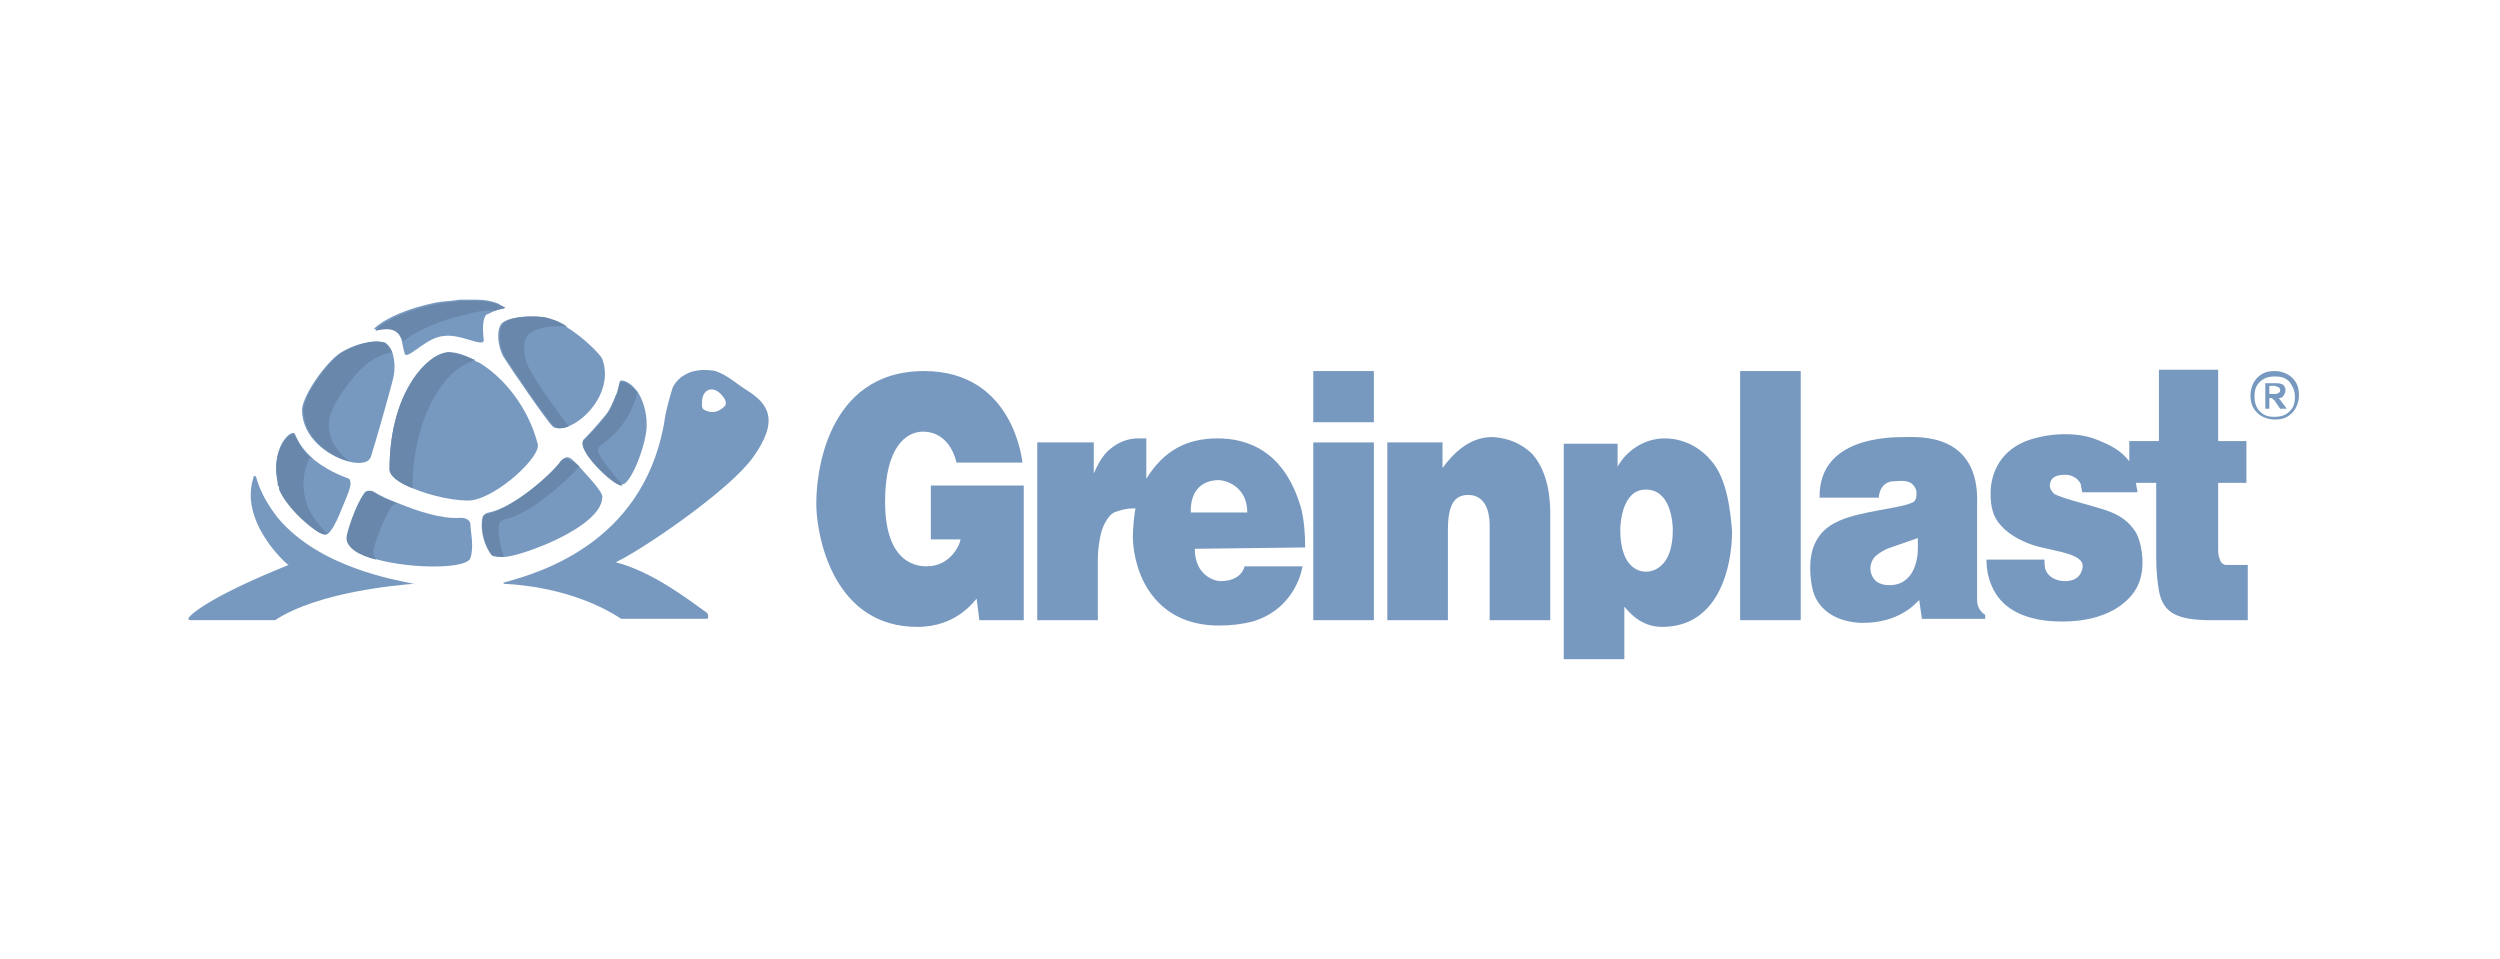 <svg width="146" height="56" viewBox="0 0 146 56" fill="none" xmlns="http://www.w3.org/2000/svg">
<path d="M132.529 23.007H132.844C132.922 23.007 133.001 23.007 133.079 22.928C133.158 22.928 133.158 22.849 133.158 22.771C133.158 22.692 133.158 22.692 133.079 22.613C133.001 22.613 132.922 22.535 132.844 22.535H132.529V23.007ZM132.293 22.378H132.45H132.844C133.001 22.378 133.158 22.378 133.315 22.456C133.394 22.535 133.473 22.614 133.473 22.771C133.473 22.928 133.394 23.085 133.315 23.164C133.237 23.243 133.158 23.243 133.079 23.243L133.551 23.872H133.158L132.844 23.4C132.765 23.321 132.686 23.243 132.608 23.243H132.529V23.872H132.293V22.378ZM133.709 22.299C133.473 22.063 133.237 21.985 132.844 21.985C132.529 21.985 132.214 22.063 131.978 22.299C131.743 22.535 131.664 22.771 131.664 23.164C131.664 23.479 131.743 23.793 131.978 24.029C132.214 24.265 132.45 24.344 132.844 24.344C133.158 24.344 133.473 24.265 133.709 24.029C133.944 23.793 134.023 23.557 134.023 23.164C134.023 22.771 133.866 22.535 133.709 22.299ZM133.866 22.063C134.18 22.378 134.259 22.692 134.259 23.085C134.259 23.479 134.102 23.872 133.866 24.108C133.551 24.422 133.237 24.501 132.844 24.501C132.45 24.501 132.057 24.344 131.821 24.108C131.507 23.793 131.428 23.479 131.428 23.085C131.428 22.692 131.585 22.299 131.821 22.063C132.136 21.749 132.45 21.67 132.844 21.67C133.237 21.67 133.63 21.827 133.866 22.063Z" fill="#7799C0"/>
<path fill-rule="evenodd" clip-rule="evenodd" d="M59.788 28.354V36.218H57.193L57.035 34.96C56.878 35.117 55.856 36.611 53.575 36.611C48.779 36.611 47.756 31.578 47.678 29.691C47.599 27.804 48.228 21.67 53.969 21.67C59.237 21.67 59.709 27.017 59.709 27.017H55.856C55.856 27.017 55.541 25.209 53.89 25.209C52.946 25.209 51.688 26.074 51.688 29.298C51.688 33.072 53.733 33.072 54.126 33.072C55.541 33.072 56.092 31.736 56.092 31.5H54.362V28.354H59.788Z" fill="#7799C0"/>
<path fill-rule="evenodd" clip-rule="evenodd" d="M72.842 29.927H69.539V29.848C69.539 28.59 70.247 28.039 71.19 28.039C71.505 28.039 72.842 28.354 72.842 29.927ZM76.223 31.971C76.223 31.106 76.145 30.32 75.987 29.691C75.044 26.388 72.921 25.602 71.112 25.602C69.303 25.602 67.966 26.309 66.944 27.961V25.602H66.472C65.843 25.602 65.293 25.837 64.821 26.231C64.427 26.545 64.113 27.096 63.877 27.646V25.837H60.574V36.218H64.113V32.679C64.113 32.129 64.192 31.657 64.27 31.264C64.349 30.87 64.506 30.556 64.663 30.32C64.821 30.084 64.978 29.927 65.293 29.848C65.528 29.769 65.843 29.691 66.157 29.691H66.315C66.236 30.005 66.157 30.949 66.157 31.421C66.236 33.623 67.494 36.532 71.19 36.532C71.898 36.532 72.527 36.454 73.156 36.296C75.751 35.51 76.066 33.072 76.066 33.072H72.684C72.606 33.387 72.291 33.937 71.269 33.937C70.954 33.937 69.775 33.623 69.775 32.05L76.223 31.971Z" fill="#7799C0"/>
<path fill-rule="evenodd" clip-rule="evenodd" d="M80.234 24.658H76.695V21.67H80.234V24.658Z" fill="#7799C0"/>
<path fill-rule="evenodd" clip-rule="evenodd" d="M80.234 36.218H76.695V25.838H80.234V36.218Z" fill="#7799C0"/>
<path fill-rule="evenodd" clip-rule="evenodd" d="M89.513 26.546C90.456 27.647 90.535 29.219 90.535 30.006V36.218H86.996V30.714C86.996 30.399 86.996 28.905 85.738 28.905C84.951 28.905 84.558 29.455 84.558 30.95V36.218H81.019V25.838H84.244V27.332C84.873 26.467 85.817 25.523 87.153 25.523C88.49 25.602 89.198 26.231 89.513 26.546Z" fill="#7799C0"/>
<path fill-rule="evenodd" clip-rule="evenodd" d="M96.119 33.387C95.648 33.387 94.625 33.072 94.625 30.949C94.625 30.634 94.704 28.59 96.119 28.59C97.614 28.59 97.692 30.634 97.692 30.949C97.692 32.993 96.67 33.387 96.119 33.387ZM99.894 26.86C99.579 26.467 98.636 25.602 97.22 25.602C95.962 25.602 94.94 26.388 94.468 27.253V25.916H91.323V38.498H94.861V35.431C95.019 35.589 95.726 36.611 97.063 36.611C100.444 36.611 101.152 32.993 101.152 31.028C101.074 30.084 100.916 27.961 99.894 26.86Z" fill="#7799C0"/>
<path fill-rule="evenodd" clip-rule="evenodd" d="M105.162 36.218H101.623V21.67H105.162V36.218Z" fill="#7799C0"/>
<path fill-rule="evenodd" clip-rule="evenodd" d="M112.003 32.051C112.003 32.68 111.767 34.174 110.352 34.174C110.195 34.174 109.566 34.174 109.33 33.624C109.251 33.466 109.094 32.995 109.487 32.523C109.644 32.365 109.88 32.208 110.195 32.051L112.003 31.422V32.051ZM115.463 35.039C115.463 34.803 115.463 29.456 115.463 29.456C115.621 25.288 112.082 25.524 111.296 25.524C110.352 25.524 106.263 25.524 106.263 28.984V29.063H109.723C109.723 29.063 109.723 28.276 110.431 28.119C110.588 28.119 111.06 28.04 111.374 28.119C111.767 28.198 111.925 28.591 111.925 28.748C111.925 28.984 111.925 29.299 111.61 29.377C110.902 29.692 108.7 29.849 107.442 30.399C107.128 30.557 106.263 30.871 105.869 32.051C105.555 33.073 105.791 34.331 105.948 34.725C106.577 36.297 108.386 36.376 108.779 36.376C110.902 36.376 111.846 35.275 112.082 35.039L112.239 36.14H115.935V35.904C115.935 35.904 115.463 35.668 115.463 35.039Z" fill="#7799C0"/>
<path fill-rule="evenodd" clip-rule="evenodd" d="M131.27 33.073V36.219H129.146C127.181 36.219 126.316 35.825 126.08 34.489C126.001 34.017 125.922 33.388 125.922 32.601V28.198H124.743C124.743 28.355 124.821 28.591 124.821 28.669V28.748H121.597C121.597 28.591 121.519 28.433 121.519 28.276C121.44 28.119 121.361 28.04 121.283 27.962C120.968 27.726 120.732 27.726 120.575 27.726C120.26 27.726 120.024 27.804 119.946 27.883C119.789 27.962 119.71 28.198 119.71 28.355C119.71 28.512 119.789 28.669 119.946 28.827C120.418 29.141 122.62 29.613 123.327 29.927C123.878 30.163 124.35 30.478 124.743 31.107C125.057 31.658 125.372 33.152 124.821 34.253C124.664 34.567 123.72 36.297 120.418 36.297C118.452 36.297 117.036 35.668 116.407 34.41C116.171 33.938 116.014 33.388 116.014 32.758V32.68H119.395C119.395 32.68 119.395 33.152 119.474 33.309C119.631 33.702 120.103 33.938 120.575 33.938C120.732 33.938 121.283 33.938 121.519 33.466C121.597 33.309 121.755 32.916 121.44 32.68C121.047 32.287 119.789 32.129 118.924 31.893C118.373 31.736 117.429 31.343 116.879 30.714C116.407 30.242 116.25 29.613 116.25 28.827C116.25 27.568 116.879 26.232 118.53 25.681C120.024 25.209 121.519 25.288 122.462 25.681C123.249 25.996 123.878 26.31 124.35 26.939V25.76H126.08V21.592H129.54V25.76H131.191V28.198H129.54V31.972C129.54 32.208 129.54 32.444 129.618 32.601C129.697 32.994 130.011 32.994 130.011 32.994H131.27V33.073Z" fill="#7799C0"/>
<path fill-rule="evenodd" clip-rule="evenodd" d="M29.512 17.974C29.355 18.052 29.119 18.052 28.962 18.131C28.726 18.21 28.49 18.367 28.412 18.367C28.176 18.603 28.176 19.232 28.254 19.861C28.254 20.333 26.917 19.468 25.895 19.625C24.951 19.704 24.008 20.805 23.693 20.726C23.615 20.726 23.536 20.254 23.457 19.861C23.143 18.918 22.278 19.153 21.885 19.232C21.885 19.232 21.806 19.232 21.885 19.153C22.592 18.524 23.929 17.974 25.502 17.659C25.974 17.581 26.367 17.581 26.839 17.502C27.153 17.502 27.468 17.502 27.704 17.502C27.782 17.502 27.782 17.502 27.861 17.502C28.333 17.502 28.726 17.581 29.119 17.738C29.198 17.817 29.355 17.895 29.512 17.974Z" fill="#7799C0"/>
<path fill-rule="evenodd" clip-rule="evenodd" d="M27.547 29.219C26.761 29.297 25.188 28.983 24.087 28.511C23.3 28.196 22.75 27.803 22.75 27.41C22.75 23.242 24.637 21.04 25.817 20.647C25.974 20.568 26.131 20.568 26.21 20.568C26.682 20.568 27.154 20.726 27.704 21.04C27.783 21.119 27.861 21.119 28.019 21.198C29.434 22.062 30.85 23.793 31.4 25.916C31.636 26.623 29.12 28.983 27.547 29.219Z" fill="#7799C0"/>
<path fill-rule="evenodd" clip-rule="evenodd" d="M33.208 24.893C32.814 25.05 32.421 25.05 32.264 24.893C31.871 24.5 29.826 21.512 29.433 20.883C29.04 20.253 28.961 19.153 29.354 18.838C29.905 18.445 31.084 18.445 31.713 18.523C32.106 18.602 32.578 18.759 33.05 19.074C34.072 19.703 35.016 20.647 35.173 20.961C35.803 22.691 34.387 24.421 33.208 24.893Z" fill="#7799C0"/>
<path fill-rule="evenodd" clip-rule="evenodd" d="M35.174 29.062C35.096 30.792 30.535 32.444 29.512 32.522C29.198 32.522 28.962 32.522 28.805 32.365C28.412 31.893 28.097 30.95 28.254 30.163C28.254 30.006 28.49 29.927 28.569 29.927C30.063 29.613 32.343 27.568 32.815 26.86C32.815 26.86 32.972 26.703 33.13 26.703C33.287 26.703 33.444 26.86 33.444 26.86C33.444 26.86 33.602 27.018 33.759 27.175C34.309 27.804 35.253 28.748 35.174 29.062Z" fill="#7799C0"/>
<path fill-rule="evenodd" clip-rule="evenodd" d="M37.768 24.816C37.768 25.838 36.981 27.961 36.431 28.276C36.431 28.276 36.431 28.276 36.352 28.276H36.274C35.802 28.276 33.678 26.231 34.072 25.681C34.15 25.602 34.779 24.973 35.409 24.187C35.645 23.872 35.802 23.479 35.959 23.086C36.116 22.771 36.116 22.535 36.195 22.299C36.195 22.299 36.195 22.221 36.274 22.221C36.588 22.221 36.903 22.457 37.217 22.85C37.532 23.322 37.768 24.029 37.768 24.816Z" fill="#7799C0"/>
<path fill-rule="evenodd" clip-rule="evenodd" d="M22.986 21.985C22.829 22.693 21.885 25.996 21.649 26.703C21.492 27.097 20.863 27.097 20.312 26.939C19.133 26.625 17.639 25.524 17.639 23.951C17.639 23.086 19.212 20.884 20.076 20.491C20.627 20.177 21.728 19.783 22.436 20.019C22.672 20.098 22.829 20.334 22.907 20.57C23.065 21.041 23.065 21.592 22.986 21.985Z" fill="#7799C0"/>
<path fill-rule="evenodd" clip-rule="evenodd" d="M27.469 32.601C27.233 33.23 24.087 33.23 22.043 32.68C21.02 32.444 20.312 31.972 20.312 31.422C20.312 31.107 20.863 29.456 21.335 28.826C21.413 28.669 21.649 28.591 21.885 28.748C22.121 28.905 22.593 29.141 23.222 29.377C24.402 29.849 25.739 30.321 26.918 30.242C27.154 30.242 27.39 30.321 27.469 30.557C27.469 31.028 27.704 31.893 27.469 32.601Z" fill="#7799C0"/>
<path fill-rule="evenodd" clip-rule="evenodd" d="M19.84 30.005C19.683 30.398 19.368 31.027 19.132 31.185H19.054C18.975 31.263 18.739 31.185 18.503 30.949C17.796 30.477 16.695 29.455 16.301 28.511V28.432C16.301 28.354 16.301 28.354 16.223 28.275C16.223 28.197 16.223 28.196 16.223 28.118C15.83 26.388 16.773 25.208 17.166 25.287C17.245 25.287 17.402 25.995 18.11 26.624C18.189 26.702 18.267 26.781 18.346 26.86C19.368 27.646 20.233 27.882 20.391 27.961C20.627 28.275 20.312 28.826 19.84 30.005Z" fill="#7799C0"/>
<path fill-rule="evenodd" clip-rule="evenodd" d="M42.33 23.714C42.016 24.029 41.622 24.186 41.15 23.95C40.993 23.872 40.993 23.714 40.993 23.636C40.993 23.4 40.993 22.928 41.386 22.771C41.858 22.613 42.251 23.164 42.33 23.321C42.409 23.478 42.409 23.636 42.33 23.714ZM43.588 22.771C42.959 22.377 42.487 21.906 41.779 21.67C41.386 21.591 40.6 21.512 39.971 21.906C39.656 22.063 39.342 22.456 39.263 22.692C39.184 22.928 38.949 23.793 38.87 24.186C37.848 31.5 31.793 33.387 29.433 34.016C29.355 34.016 29.433 34.094 29.433 34.094C32.5 34.252 34.859 35.196 36.275 36.139H41.308C41.386 36.06 41.386 35.825 41.229 35.746C40.128 34.959 38.084 33.387 35.96 32.836C37.612 32.05 42.645 28.59 43.981 26.703C45.554 24.501 44.846 23.557 43.588 22.771Z" fill="#7799C0"/>
<path fill-rule="evenodd" clip-rule="evenodd" d="M24.165 34.094C24.244 34.094 24.165 34.172 24.165 34.094C23.221 34.172 18.582 34.566 16.065 36.217H15.987H11.111C11.033 36.217 10.954 36.138 11.033 36.06C11.347 35.666 12.763 34.644 16.852 32.993C16.773 32.993 13.942 30.476 14.807 27.881C14.807 27.803 14.807 27.803 14.886 27.803C14.964 27.803 14.964 27.881 14.964 27.881C15.2 28.746 15.672 29.533 16.223 30.241C18.66 33.15 23.064 33.858 24.165 34.094Z" fill="#7799C0"/>
<path fill-rule="evenodd" clip-rule="evenodd" d="M33.838 27.253C33.13 28.039 31.007 30.006 29.513 30.32C29.198 30.399 29.12 30.556 29.12 30.87C29.12 31.264 29.198 31.893 29.434 32.522C29.12 32.522 28.884 32.522 28.727 32.443C28.333 31.971 28.019 31.028 28.176 30.241C28.176 30.084 28.412 30.005 28.491 30.005C29.985 29.691 32.265 27.646 32.737 26.939C32.737 26.939 32.894 26.781 33.052 26.781C33.209 26.781 33.366 26.939 33.366 26.939C33.524 26.939 33.681 27.096 33.838 27.253Z" fill="#6987AA"/>
<path fill-rule="evenodd" clip-rule="evenodd" d="M22.908 29.534C22.436 30.163 21.807 31.893 21.807 32.208C21.807 32.365 21.886 32.523 21.965 32.68C20.942 32.444 20.234 31.972 20.234 31.422C20.234 31.107 20.785 29.456 21.257 28.826C21.335 28.669 21.571 28.591 21.807 28.748C22.043 28.905 22.515 29.141 23.144 29.377C23.065 29.456 22.987 29.456 22.908 29.534Z" fill="#6987AA"/>
<path fill-rule="evenodd" clip-rule="evenodd" d="M22.907 20.57C22.435 20.648 21.963 20.884 21.727 21.041C20.862 21.513 19.211 23.715 19.211 24.659C19.132 25.602 19.683 26.389 20.39 26.939C19.211 26.625 17.717 25.524 17.717 23.951C17.717 23.086 19.289 20.884 20.154 20.491C20.705 20.177 21.806 19.783 22.514 20.019C22.592 20.098 22.749 20.334 22.907 20.57Z" fill="#6987AA"/>
<path fill-rule="evenodd" clip-rule="evenodd" d="M29.512 17.973C29.355 18.052 29.119 18.052 28.961 18.131H28.726C28.254 18.131 27.703 18.209 27.231 18.366C25.737 18.681 24.322 19.31 23.535 19.939C23.221 18.996 22.356 19.232 21.963 19.31C21.963 19.31 21.884 19.31 21.963 19.232C22.67 18.602 24.007 18.052 25.58 17.737C26.052 17.659 26.445 17.659 26.917 17.58C27.231 17.58 27.546 17.58 27.782 17.58C27.86 17.58 27.86 17.58 27.939 17.58C28.411 17.58 28.804 17.659 29.197 17.816C29.197 17.816 29.355 17.895 29.512 17.973Z" fill="#6987AA"/>
<path fill-rule="evenodd" clip-rule="evenodd" d="M36.038 27.961C36.116 28.039 36.274 28.197 36.352 28.354H36.274C35.802 28.354 33.678 26.309 34.072 25.759C34.15 25.68 34.779 25.051 35.409 24.265C35.645 23.95 35.802 23.557 35.959 23.164C36.116 22.849 36.116 22.613 36.195 22.378C36.195 22.378 36.195 22.299 36.274 22.299C36.588 22.299 36.903 22.535 37.217 22.928C37.06 23.636 36.51 25.051 35.094 25.995L35.015 26.073C34.701 26.309 35.173 26.86 36.038 27.961Z" fill="#6987AA"/>
<path fill-rule="evenodd" clip-rule="evenodd" d="M19.132 31.184C19.054 31.184 19.054 31.184 19.132 31.184C18.975 31.263 18.739 31.184 18.503 31.027C17.796 30.555 16.695 29.533 16.301 28.589V28.511C16.301 28.432 16.301 28.432 16.223 28.353C16.223 28.275 16.223 28.275 16.223 28.196C15.83 26.466 16.773 25.286 17.166 25.365C17.245 25.365 17.402 26.073 18.11 26.702C17.796 27.252 17.56 28.196 17.874 29.297C18.032 29.926 18.582 30.634 19.132 31.184Z" fill="#6987AA"/>
<path fill-rule="evenodd" clip-rule="evenodd" d="M33.209 24.893C32.894 25.05 32.501 25.05 32.344 24.893C31.951 24.5 29.906 21.512 29.513 20.883C29.12 20.253 29.041 19.153 29.434 18.838C29.985 18.445 31.164 18.445 31.794 18.523C32.187 18.602 32.658 18.759 33.13 19.074C32.422 18.995 31.479 19.074 30.928 19.467C30.457 19.782 30.535 21.04 31.007 21.669C31.164 22.062 32.344 23.792 33.209 24.893Z" fill="#6987AA"/>
<path fill-rule="evenodd" clip-rule="evenodd" d="M27.783 21.04C27.704 21.04 27.626 21.04 27.547 21.119C26.21 21.512 24.166 23.871 24.087 28.432V28.511C23.3 28.196 22.75 27.803 22.75 27.41C22.75 23.242 24.637 21.04 25.817 20.647C25.974 20.647 26.131 20.568 26.21 20.568C26.761 20.647 27.232 20.804 27.783 21.04Z" fill="#6987AA"/>
</svg>
